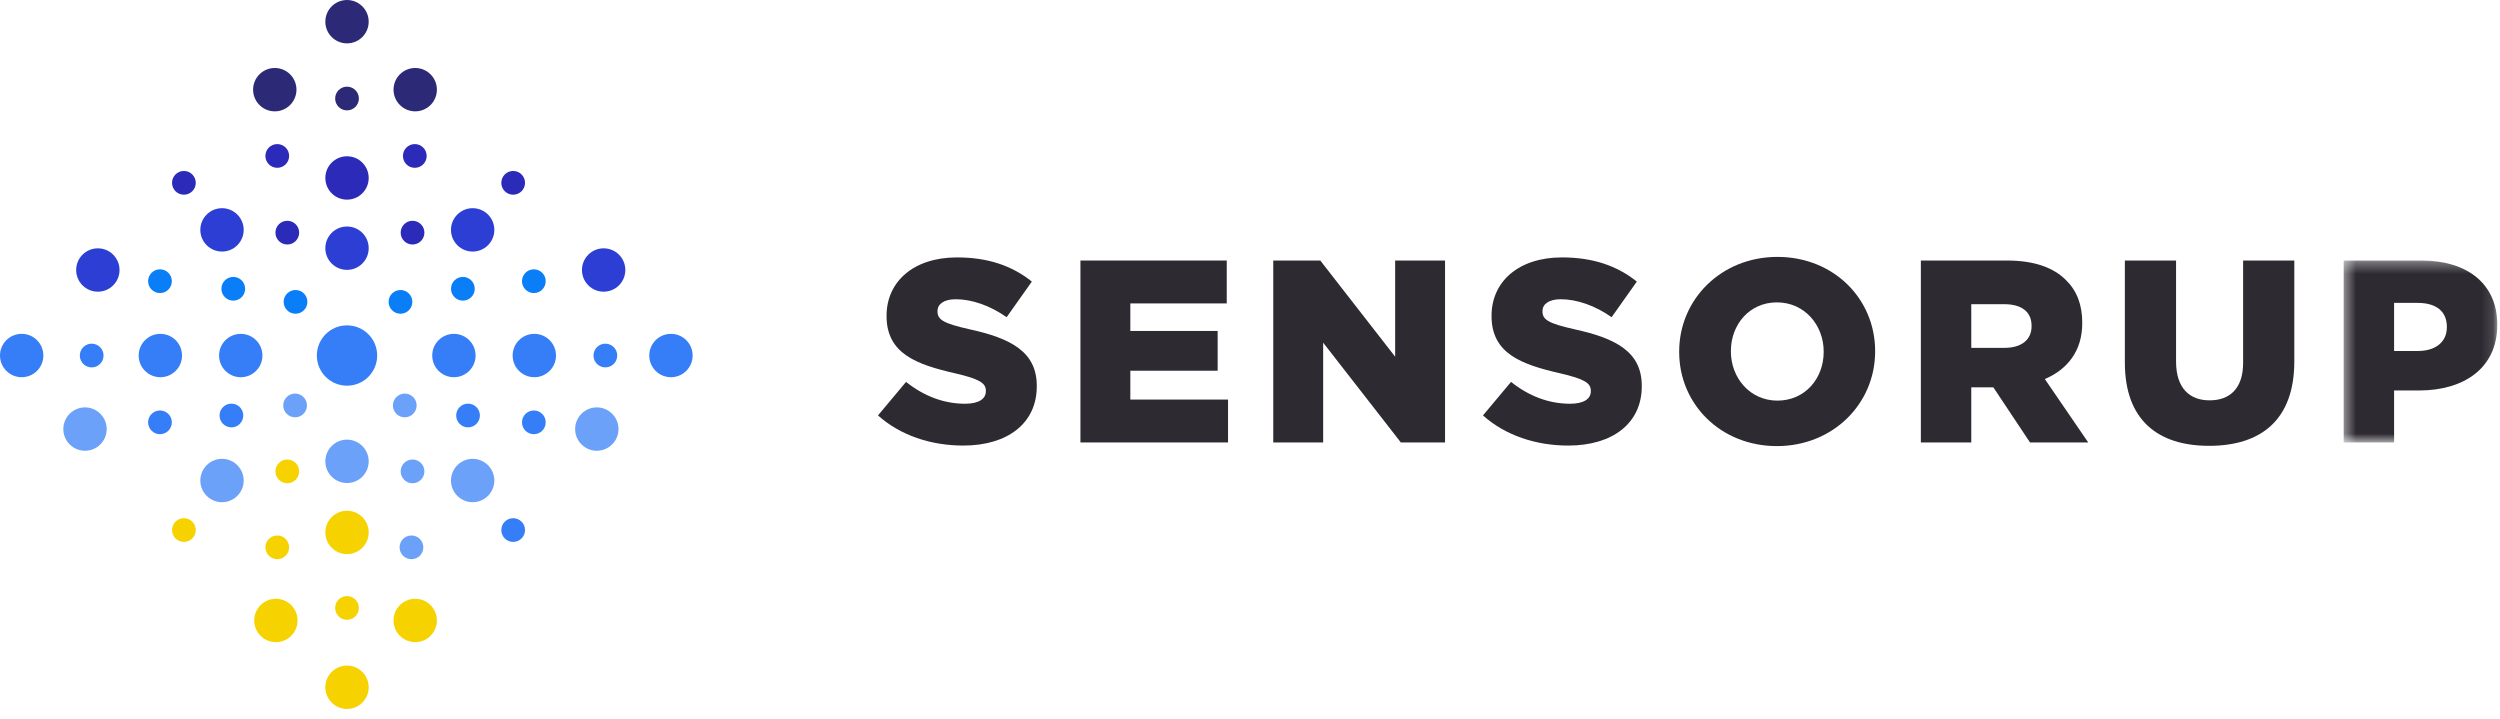 <?xml version="1.0" encoding="UTF-8"?>
<svg width="219px" height="63px" viewBox="0 0 219 63" version="1.1" xmlns="http://www.w3.org/2000/svg" xmlns:xlink="http://www.w3.org/1999/xlink">
    <!-- Generator: Sketch 62 (91390) - https://sketch.com -->
    <title>Logo</title>
    <desc>Created with Sketch.</desc>
    <defs>
        <polygon id="path-1" points="0.42 0.329 13.875 0.329 13.875 16.266 0.42 16.266"></polygon>
    </defs>
    <g id="SensorUp-Website-WIreframes" stroke="none" stroke-width="1" fill="none" fill-rule="evenodd">
        <g id="SensorUp-Style-Guide" transform="translate(-142, -260)">
            <g id="Main-Nav-Style" transform="translate(0, 133)">
                <g id="Main-Navigation" transform="translate(0, 106)">
                    <g id="Logo" transform="translate(142, 21)">
                        <path d="M76.912,36.391 L79.37,33.454 C80.942,34.707 82.694,35.367 84.538,35.367 C85.722,35.367 86.36,34.957 86.36,34.274 L86.36,34.229 C86.36,33.568 85.836,33.204 83.673,32.703 C80.281,31.929 77.663,30.973 77.663,27.694 L77.663,27.649 C77.663,24.689 80.008,22.549 83.833,22.549 C86.542,22.549 88.659,23.278 90.39,24.667 L88.181,27.786 C86.724,26.761 85.13,26.214 83.719,26.214 C82.649,26.214 82.125,26.67 82.125,27.239 L82.125,27.285 C82.125,28.013 82.671,28.332 84.88,28.833 C88.546,29.63 90.822,30.813 90.822,33.796 L90.822,33.841 C90.822,37.097 88.249,39.032 84.379,39.032 C81.556,39.032 78.87,38.144 76.912,36.391" id="Fill-1" fill="#2D2A32"></path>
                        <polygon id="Fill-3" fill="#2D2A32" points="94.646 22.822 107.463 22.822 107.463 26.579 99.017 26.579 99.017 28.992 106.666 28.992 106.666 32.475 99.017 32.475 99.017 35.002 107.577 35.002 107.577 38.759 94.646 38.759"></polygon>
                        <polygon id="Fill-5" fill="#2D2A32" points="111.537 22.822 115.658 22.822 122.215 31.246 122.215 22.822 126.586 22.822 126.586 38.759 122.715 38.759 115.909 30.017 115.909 38.759 111.537 38.759"></polygon>
                        <path d="M129.908,36.391 L132.367,33.454 C133.938,34.707 135.691,35.367 137.535,35.367 C138.719,35.367 139.356,34.957 139.356,34.274 L139.356,34.229 C139.356,33.568 138.833,33.204 136.67,32.703 C133.278,31.929 130.66,30.973 130.66,27.694 L130.66,27.649 C130.66,24.689 133.004,22.549 136.829,22.549 C139.538,22.549 141.656,23.278 143.386,24.667 L141.178,27.786 C139.721,26.761 138.127,26.214 136.716,26.214 C135.646,26.214 135.122,26.67 135.122,27.239 L135.122,27.285 C135.122,28.013 135.668,28.332 137.877,28.833 C141.542,29.63 143.819,30.813 143.819,33.796 L143.819,33.841 C143.819,37.097 141.246,39.032 137.375,39.032 C134.552,39.032 131.866,38.144 129.908,36.391" id="Fill-7" fill="#2D2A32"></path>
                        <path d="M159.754,30.836 L159.754,30.791 C159.754,28.491 158.092,26.488 155.656,26.488 C153.243,26.488 151.626,28.446 151.626,30.745 L151.626,30.791 C151.626,33.09 153.288,35.094 155.701,35.094 C158.137,35.094 159.754,33.135 159.754,30.836 M147.096,30.836 L147.096,30.791 C147.096,26.214 150.784,22.504 155.701,22.504 C160.619,22.504 164.262,26.169 164.262,30.745 L164.262,30.791 C164.262,35.366 160.574,39.078 155.656,39.078 C150.738,39.078 147.096,35.412 147.096,30.836" id="Fill-9" fill="#2D2A32"></path>
                        <path d="M175.598,30.472 C177.101,30.472 177.966,29.743 177.966,28.582 L177.966,28.537 C177.966,27.285 177.055,26.647 175.575,26.647 L172.684,26.647 L172.684,30.472 L175.598,30.472 Z M168.267,22.822 L175.803,22.822 C178.239,22.822 179.924,23.46 180.994,24.552 C181.927,25.464 182.405,26.693 182.405,28.264 L182.405,28.309 C182.405,30.745 181.108,32.361 179.127,33.204 L182.929,38.759 L177.829,38.759 L174.619,33.933 L174.574,33.933 L172.684,33.933 L172.684,38.759 L168.267,38.759 L168.267,22.822 Z" id="Fill-11" fill="#2D2A32"></path>
                        <path d="M186.138,31.769 L186.138,22.822 L190.623,22.822 L190.623,31.678 C190.623,33.978 191.784,35.07 193.56,35.07 C195.336,35.07 196.497,34.024 196.497,31.792 L196.497,22.822 L200.982,22.822 L200.982,31.656 C200.982,36.801 198.045,39.055 193.514,39.055 C188.984,39.055 186.138,36.755 186.138,31.769" id="Fill-13" fill="#2D2A32"></path>
                        <g id="Group-17" transform="translate(204.886, 22.494)">
                            <mask id="mask-2" fill="white">
                                <use xlink:href="#path-1"></use>
                            </mask>
                            <g id="Clip-16"></g>
                            <path d="M6.932,8.251 C8.502,8.251 9.459,7.432 9.459,6.18 L9.459,6.134 C9.459,4.768 8.502,4.04 6.908,4.04 L4.837,4.04 L4.837,8.251 L6.932,8.251 Z M0.42,0.329 L7.25,0.329 C11.28,0.329 13.875,2.4 13.875,5.929 L13.875,5.975 C13.875,9.731 10.984,11.712 7.022,11.712 L4.837,11.712 L4.837,16.266 L0.42,16.266 L0.42,0.329 Z" id="Fill-15" fill="#2D2A32" mask="url(#mask-2)"></path>
                        </g>
                        <path d="M30.398,23.641 C29.349,23.641 28.499,22.79 28.499,21.741 C28.499,20.692 29.349,19.842 30.398,19.842 C31.447,19.842 32.298,20.692 32.298,21.741 C32.298,22.79 31.447,23.641 30.398,23.641" id="Fill-18" fill="#2D3ED5"></path>
                        <path d="M25.888,27.483 C25.314,27.483 24.848,27.018 24.848,26.444 C24.848,25.87 25.314,25.404 25.888,25.404 C26.462,25.404 26.927,25.87 26.927,26.444 C26.927,27.018 26.462,27.483 25.888,27.483" id="Fill-20" fill="#097EF7"></path>
                        <path d="M16.11,17.056 C15.536,17.056 15.07,16.59 15.07,16.016 C15.07,15.442 15.536,14.976 16.11,14.976 C16.684,14.976 17.15,15.442 17.15,16.016 C17.15,16.59 16.684,17.056 16.11,17.056" id="Fill-22" fill="#2C2AB9"></path>
                        <path d="M16.11,47.472 C15.536,47.472 15.07,47.006 15.07,46.432 C15.07,45.858 15.536,45.393 16.11,45.393 C16.684,45.393 17.15,45.858 17.15,46.432 C17.15,47.006 16.684,47.472 16.11,47.472" id="Fill-24" fill="#F6D300"></path>
                        <path d="M44.953,17.056 C44.379,17.056 43.914,16.59 43.914,16.016 C43.914,15.442 44.379,14.976 44.953,14.976 C45.528,14.976 45.993,15.442 45.993,16.016 C45.993,16.59 45.528,17.056 44.953,17.056" id="Fill-26" fill="#2C2AB9"></path>
                        <path d="M8.031,32.184 C7.457,32.184 6.992,31.718 6.992,31.144 C6.992,30.57 7.457,30.105 8.031,30.105 C8.605,30.105 9.071,30.57 9.071,31.144 C9.071,31.718 8.605,32.184 8.031,32.184" id="Fill-28" fill="#367EF7"></path>
                        <path d="M53.03,32.184 C52.456,32.184 51.99,31.718 51.99,31.144 C51.99,30.57 52.456,30.105 53.03,30.105 C53.604,30.105 54.07,30.57 54.07,31.144 C54.07,31.718 53.604,32.184 53.03,32.184" id="Fill-30" fill="#367EF7"></path>
                        <path d="M30.398,54.295 C29.824,54.295 29.359,53.83 29.359,53.256 C29.359,52.682 29.824,52.216 30.398,52.216 C30.972,52.216 31.438,52.682 31.438,53.256 C31.438,53.83 30.972,54.295 30.398,54.295" id="Fill-32" fill="#F6D300"></path>
                        <path d="M30.398,9.67 C29.824,9.67 29.359,9.205 29.359,8.631 C29.359,8.057 29.824,7.591 30.398,7.591 C30.972,7.591 31.438,8.057 31.438,8.631 C31.438,9.205 30.972,9.67 30.398,9.67" id="Fill-34" fill="#2C2A76"></path>
                        <path d="M24.288,14.701 C23.714,14.701 23.248,14.236 23.248,13.662 C23.248,13.087 23.714,12.622 24.288,12.622 C24.863,12.622 25.328,13.087 25.328,13.662 C25.328,14.236 24.863,14.701 24.288,14.701" id="Fill-36" fill="#2C2AB9"></path>
                        <path d="M14.014,25.672 C13.44,25.672 12.974,25.206 12.974,24.632 C12.974,24.058 13.44,23.592 14.014,23.592 C14.588,23.592 15.053,24.058 15.053,24.632 C15.053,25.206 14.588,25.672 14.014,25.672" id="Fill-38" fill="#097EF7"></path>
                        <path d="M46.765,38.036 C46.191,38.036 45.726,37.571 45.726,36.996 C45.726,36.423 46.191,35.957 46.765,35.957 C47.339,35.957 47.805,36.423 47.805,36.996 C47.805,37.571 47.339,38.036 46.765,38.036" id="Fill-40" fill="#367EF7"></path>
                        <path d="M36.044,48.986 C35.469,48.986 35.004,48.521 35.004,47.947 C35.004,47.373 35.469,46.908 36.044,46.908 C36.618,46.908 37.083,47.373 37.083,47.947 C37.083,48.521 36.618,48.986 36.044,48.986" id="Fill-42" fill="#6CA1F9"></path>
                        <path d="M35.081,27.483 C34.507,27.483 34.042,27.018 34.042,26.444 C34.042,25.87 34.507,25.404 35.081,25.404 C35.655,25.404 36.121,25.87 36.121,26.444 C36.121,27.018 35.655,27.483 35.081,27.483" id="Fill-44" fill="#097EF7"></path>
                        <path d="M35.458,36.556 C34.884,36.556 34.419,36.091 34.419,35.516 C34.419,34.942 34.884,34.477 35.458,34.477 C36.033,34.477 36.498,34.942 36.498,35.516 C36.498,36.091 36.033,36.556 35.458,36.556" id="Fill-46" fill="#6CA1F9"></path>
                        <path d="M25.85,36.556 C25.276,36.556 24.81,36.091 24.81,35.516 C24.81,34.942 25.276,34.477 25.85,34.477 C26.424,34.477 26.89,34.942 26.89,35.516 C26.89,36.091 26.424,36.556 25.85,36.556" id="Fill-48" fill="#6CA1F9"></path>
                        <path d="M20.435,26.336 C19.861,26.336 19.395,25.871 19.395,25.296 C19.395,24.722 19.861,24.257 20.435,24.257 C21.009,24.257 21.474,24.722 21.474,25.296 C21.474,25.871 21.009,26.336 20.435,26.336" id="Fill-50" fill="#097EF7"></path>
                        <path d="M25.167,21.419 C24.593,21.419 24.128,20.954 24.128,20.379 C24.128,19.805 24.593,19.34 25.167,19.34 C25.741,19.34 26.206,19.805 26.206,20.379 C26.206,20.954 25.741,21.419 25.167,21.419" id="Fill-52" fill="#2C2AB9"></path>
                        <path d="M36.138,42.332 C35.564,42.332 35.099,41.867 35.099,41.293 C35.099,40.718 35.564,40.253 36.138,40.253 C36.713,40.253 37.178,40.718 37.178,41.293 C37.178,41.867 36.713,42.332 36.138,42.332" id="Fill-54" fill="#6CA1F9"></path>
                        <path d="M41,37.437 C40.426,37.437 39.961,36.971 39.961,36.397 C39.961,35.823 40.426,35.358 41,35.358 C41.574,35.358 42.04,35.823 42.04,36.397 C42.04,36.971 41.574,37.437 41,37.437" id="Fill-56" fill="#367EF7"></path>
                        <path d="M35.099,20.379 C35.099,19.805 35.564,19.34 36.138,19.34 C36.713,19.34 37.178,19.805 37.178,20.379 C37.178,20.954 36.713,21.419 36.138,21.419 C35.564,21.419 35.099,20.954 35.099,20.379" id="Fill-58" fill="#2C2AB9"></path>
                        <path d="M39.508,25.296 C39.508,24.722 39.974,24.257 40.548,24.257 C41.122,24.257 41.587,24.722 41.587,25.296 C41.587,25.87 41.122,26.336 40.548,26.336 C39.974,26.336 39.508,25.87 39.508,25.296" id="Fill-60" fill="#097EF7"></path>
                        <path d="M19.232,36.397 C19.232,35.823 19.697,35.358 20.272,35.358 C20.846,35.358 21.311,35.823 21.311,36.397 C21.311,36.971 20.846,37.437 20.272,37.437 C19.697,37.437 19.232,36.971 19.232,36.397" id="Fill-62" fill="#367EF7"></path>
                        <path d="M24.127,41.293 C24.127,40.718 24.593,40.253 25.167,40.253 C25.741,40.253 26.206,40.718 26.206,41.293 C26.206,41.867 25.741,42.332 25.167,42.332 C24.593,42.332 24.127,41.867 24.127,41.293" id="Fill-64" fill="#F6D300"></path>
                        <path d="M23.249,47.947 C23.249,47.373 23.714,46.907 24.289,46.907 C24.862,46.907 25.328,47.373 25.328,47.947 C25.328,48.521 24.862,48.986 24.289,48.986 C23.714,48.986 23.249,48.521 23.249,47.947" id="Fill-66" fill="#F6D300"></path>
                        <path d="M12.974,36.996 C12.974,36.422 13.44,35.957 14.014,35.957 C14.588,35.957 15.053,36.422 15.053,36.996 C15.053,37.57 14.588,38.036 14.014,38.036 C13.44,38.036 12.974,37.57 12.974,36.996" id="Fill-68" fill="#367EF7"></path>
                        <path d="M35.297,13.661 C35.297,13.087 35.762,12.622 36.336,12.622 C36.911,12.622 37.376,13.087 37.376,13.661 C37.376,14.236 36.911,14.701 36.336,14.701 C35.762,14.701 35.297,14.236 35.297,13.661" id="Fill-70" fill="#2C2AB9"></path>
                        <path d="M45.726,24.632 C45.726,24.058 46.191,23.592 46.765,23.592 C47.339,23.592 47.804,24.058 47.804,24.632 C47.804,25.206 47.339,25.672 46.765,25.672 C46.191,25.672 45.726,25.206 45.726,24.632" id="Fill-72" fill="#097EF7"></path>
                        <path d="M30.398,17.489 C29.349,17.489 28.499,16.638 28.499,15.589 C28.499,14.54 29.349,13.69 30.398,13.69 C31.447,13.69 32.298,14.54 32.298,15.589 C32.298,16.638 31.447,17.489 30.398,17.489" id="Fill-74" fill="#2C2AB9"></path>
                        <path d="M30.398,42.313 C29.349,42.313 28.499,41.463 28.499,40.413 C28.499,39.364 29.349,38.514 30.398,38.514 C31.447,38.514 32.298,39.364 32.298,40.413 C32.298,41.463 31.447,42.313 30.398,42.313" id="Fill-76" fill="#6CA1F9"></path>
                        <path d="M30.398,48.541 C29.349,48.541 28.499,47.691 28.499,46.641 C28.499,45.592 29.349,44.742 30.398,44.742 C31.447,44.742 32.298,45.592 32.298,46.641 C32.298,47.691 31.447,48.541 30.398,48.541" id="Fill-78" fill="#F6D300"></path>
                        <path d="M44.907,31.144 C44.907,30.095 45.758,29.245 46.807,29.245 C47.856,29.245 48.706,30.095 48.706,31.144 C48.706,32.193 47.856,33.044 46.807,33.044 C45.758,33.044 44.907,32.193 44.907,31.144" id="Fill-80" fill="#367EF7"></path>
                        <path d="M12.147,31.144 C12.147,30.095 12.998,29.245 14.047,29.245 C15.096,29.245 15.946,30.095 15.946,31.144 C15.946,32.193 15.096,33.044 14.047,33.044 C12.998,33.044 12.147,32.193 12.147,31.144" id="Fill-82" fill="#367EF7"></path>
                        <path d="M40.062,40.751 C40.804,40.009 42.007,40.009 42.748,40.751 C43.49,41.493 43.49,42.696 42.748,43.437 C42.007,44.179 40.804,44.179 40.062,43.437 C39.32,42.696 39.32,41.493 40.062,40.751" id="Fill-84" fill="#6CA1F9"></path>
                        <path d="M18.105,18.794 C18.847,18.052 20.05,18.052 20.791,18.794 C21.533,19.535 21.533,20.738 20.791,21.48 C20.05,22.222 18.847,22.222 18.105,21.48 C17.363,20.738 17.363,19.535 18.105,18.794" id="Fill-86" fill="#2D3ED5"></path>
                        <path d="M7.229,22.309 C7.97,21.568 9.173,21.568 9.915,22.309 C10.657,23.051 10.657,24.254 9.915,24.996 C9.173,25.737 7.97,25.737 7.229,24.996 C6.487,24.254 6.487,23.051 7.229,22.309" id="Fill-88" fill="#2D3ED5"></path>
                        <path d="M22.728,6.512 C23.469,5.77 24.672,5.77 25.414,6.512 C26.156,7.253 26.156,8.456 25.414,9.198 C24.672,9.94 23.469,9.94 22.728,9.198 C21.986,8.456 21.986,7.253 22.728,6.512" id="Fill-90" fill="#2C2A76"></path>
                        <path d="M44.953,47.472 C44.379,47.472 43.914,47.006 43.914,46.432 C43.914,45.858 44.379,45.393 44.953,45.393 C45.528,45.393 45.993,45.858 45.993,46.432 C45.993,47.006 45.528,47.472 44.953,47.472" id="Fill-92" fill="#367EF7"></path>
                        <path d="M35.03,53.009 C35.772,52.267 36.975,52.267 37.716,53.009 C38.458,53.751 38.458,54.954 37.716,55.695 C36.975,56.437 35.772,56.437 35.03,55.695 C34.288,54.954 34.288,53.751 35.03,53.009" id="Fill-94" fill="#F6D300"></path>
                        <path d="M50.938,36.244 C51.68,35.502 52.883,35.502 53.624,36.244 C54.366,36.986 54.366,38.188 53.624,38.93 C52.883,39.672 51.68,39.672 50.938,38.93 C50.196,38.188 50.196,36.986 50.938,36.244" id="Fill-96" fill="#6CA1F9"></path>
                        <path d="M35.03,6.512 C35.772,5.77 36.975,5.77 37.716,6.512 C38.458,7.253 38.458,8.456 37.716,9.198 C36.975,9.94 35.772,9.94 35.03,9.198 C34.288,8.456 34.288,7.253 35.03,6.512" id="Fill-98" fill="#2C2A76"></path>
                        <path d="M51.536,22.309 C52.278,21.568 53.481,21.568 54.223,22.309 C54.964,23.051 54.964,24.254 54.223,24.996 C53.481,25.737 52.278,25.737 51.536,24.996 C50.795,24.254 50.795,23.051 51.536,22.309" id="Fill-100" fill="#2D3ED5"></path>
                        <path d="M22.825,53.009 C23.567,52.267 24.769,52.267 25.511,53.009 C26.253,53.751 26.253,54.954 25.511,55.695 C24.769,56.437 23.567,56.437 22.825,55.695 C22.083,54.954 22.083,53.751 22.825,53.009" id="Fill-102" fill="#F6D300"></path>
                        <path d="M6.104,36.244 C6.846,35.502 8.049,35.502 8.79,36.244 C9.532,36.986 9.532,38.188 8.79,38.93 C8.049,39.672 6.846,39.672 6.104,38.93 C5.362,38.188 5.362,36.986 6.104,36.244" id="Fill-104" fill="#6CA1F9"></path>
                        <path d="M20.791,40.751 C21.533,41.493 21.533,42.696 20.791,43.437 C20.049,44.179 18.847,44.179 18.105,43.437 C17.363,42.696 17.363,41.493 18.105,40.751 C18.847,40.009 20.049,40.009 20.791,40.751" id="Fill-106" fill="#6CA1F9"></path>
                        <path d="M42.748,18.794 C43.49,19.535 43.49,20.738 42.748,21.48 C42.007,22.222 40.804,22.222 40.062,21.48 C39.32,20.738 39.32,19.535 40.062,18.794 C40.804,18.052 42.007,18.052 42.748,18.794" id="Fill-108" fill="#2D3ED5"></path>
                        <path d="M31.742,0.557 C32.483,1.298 32.483,2.501 31.742,3.243 C31,3.985 29.797,3.985 29.055,3.243 C28.314,2.501 28.314,1.298 29.055,0.557 C29.797,-0.185 31,-0.185 31.742,0.557" id="Fill-110" fill="#2C2A76"></path>
                        <path d="M60.118,29.801 C60.86,30.543 60.86,31.745 60.118,32.487 C59.377,33.229 58.174,33.229 57.432,32.487 C56.69,31.745 56.69,30.543 57.432,29.801 C58.174,29.059 59.377,29.059 60.118,29.801" id="Fill-112" fill="#367EF7"></path>
                        <path d="M31.742,58.862 C32.483,59.604 32.483,60.807 31.742,61.548 C31,62.29 29.797,62.29 29.055,61.548 C28.314,60.807 28.314,59.604 29.055,58.862 C29.797,58.12 31,58.12 31.742,58.862" id="Fill-114" fill="#F6D300"></path>
                        <path d="M3.243,29.801 C3.984,30.543 3.984,31.745 3.243,32.487 C2.501,33.229 1.298,33.229 0.556,32.487 C-0.185,31.745 -0.185,30.543 0.556,29.801 C1.298,29.059 2.501,29.059 3.243,29.801" id="Fill-116" fill="#367EF7"></path>
                        <path d="M37.863,31.144 C37.863,30.095 38.714,29.245 39.763,29.245 C40.812,29.245 41.662,30.095 41.662,31.144 C41.662,32.193 40.812,33.044 39.763,33.044 C38.714,33.044 37.863,32.193 37.863,31.144" id="Fill-118" fill="#367EF7"></path>
                        <path d="M19.191,31.144 C19.191,30.095 20.041,29.245 21.09,29.245 C22.139,29.245 22.99,30.095 22.99,31.144 C22.99,32.193 22.139,33.044 21.09,33.044 C20.041,33.044 19.191,32.193 19.191,31.144" id="Fill-120" fill="#367EF7"></path>
                        <path d="M30.398,33.787 C28.939,33.787 27.755,32.604 27.755,31.144 C27.755,29.684 28.939,28.501 30.398,28.501 C31.858,28.501 33.041,29.684 33.041,31.144 C33.041,32.604 31.858,33.787 30.398,33.787" id="Fill-122" fill="#367EF7"></path>
                    </g>
                </g>
            </g>
        </g>
    </g>
</svg>